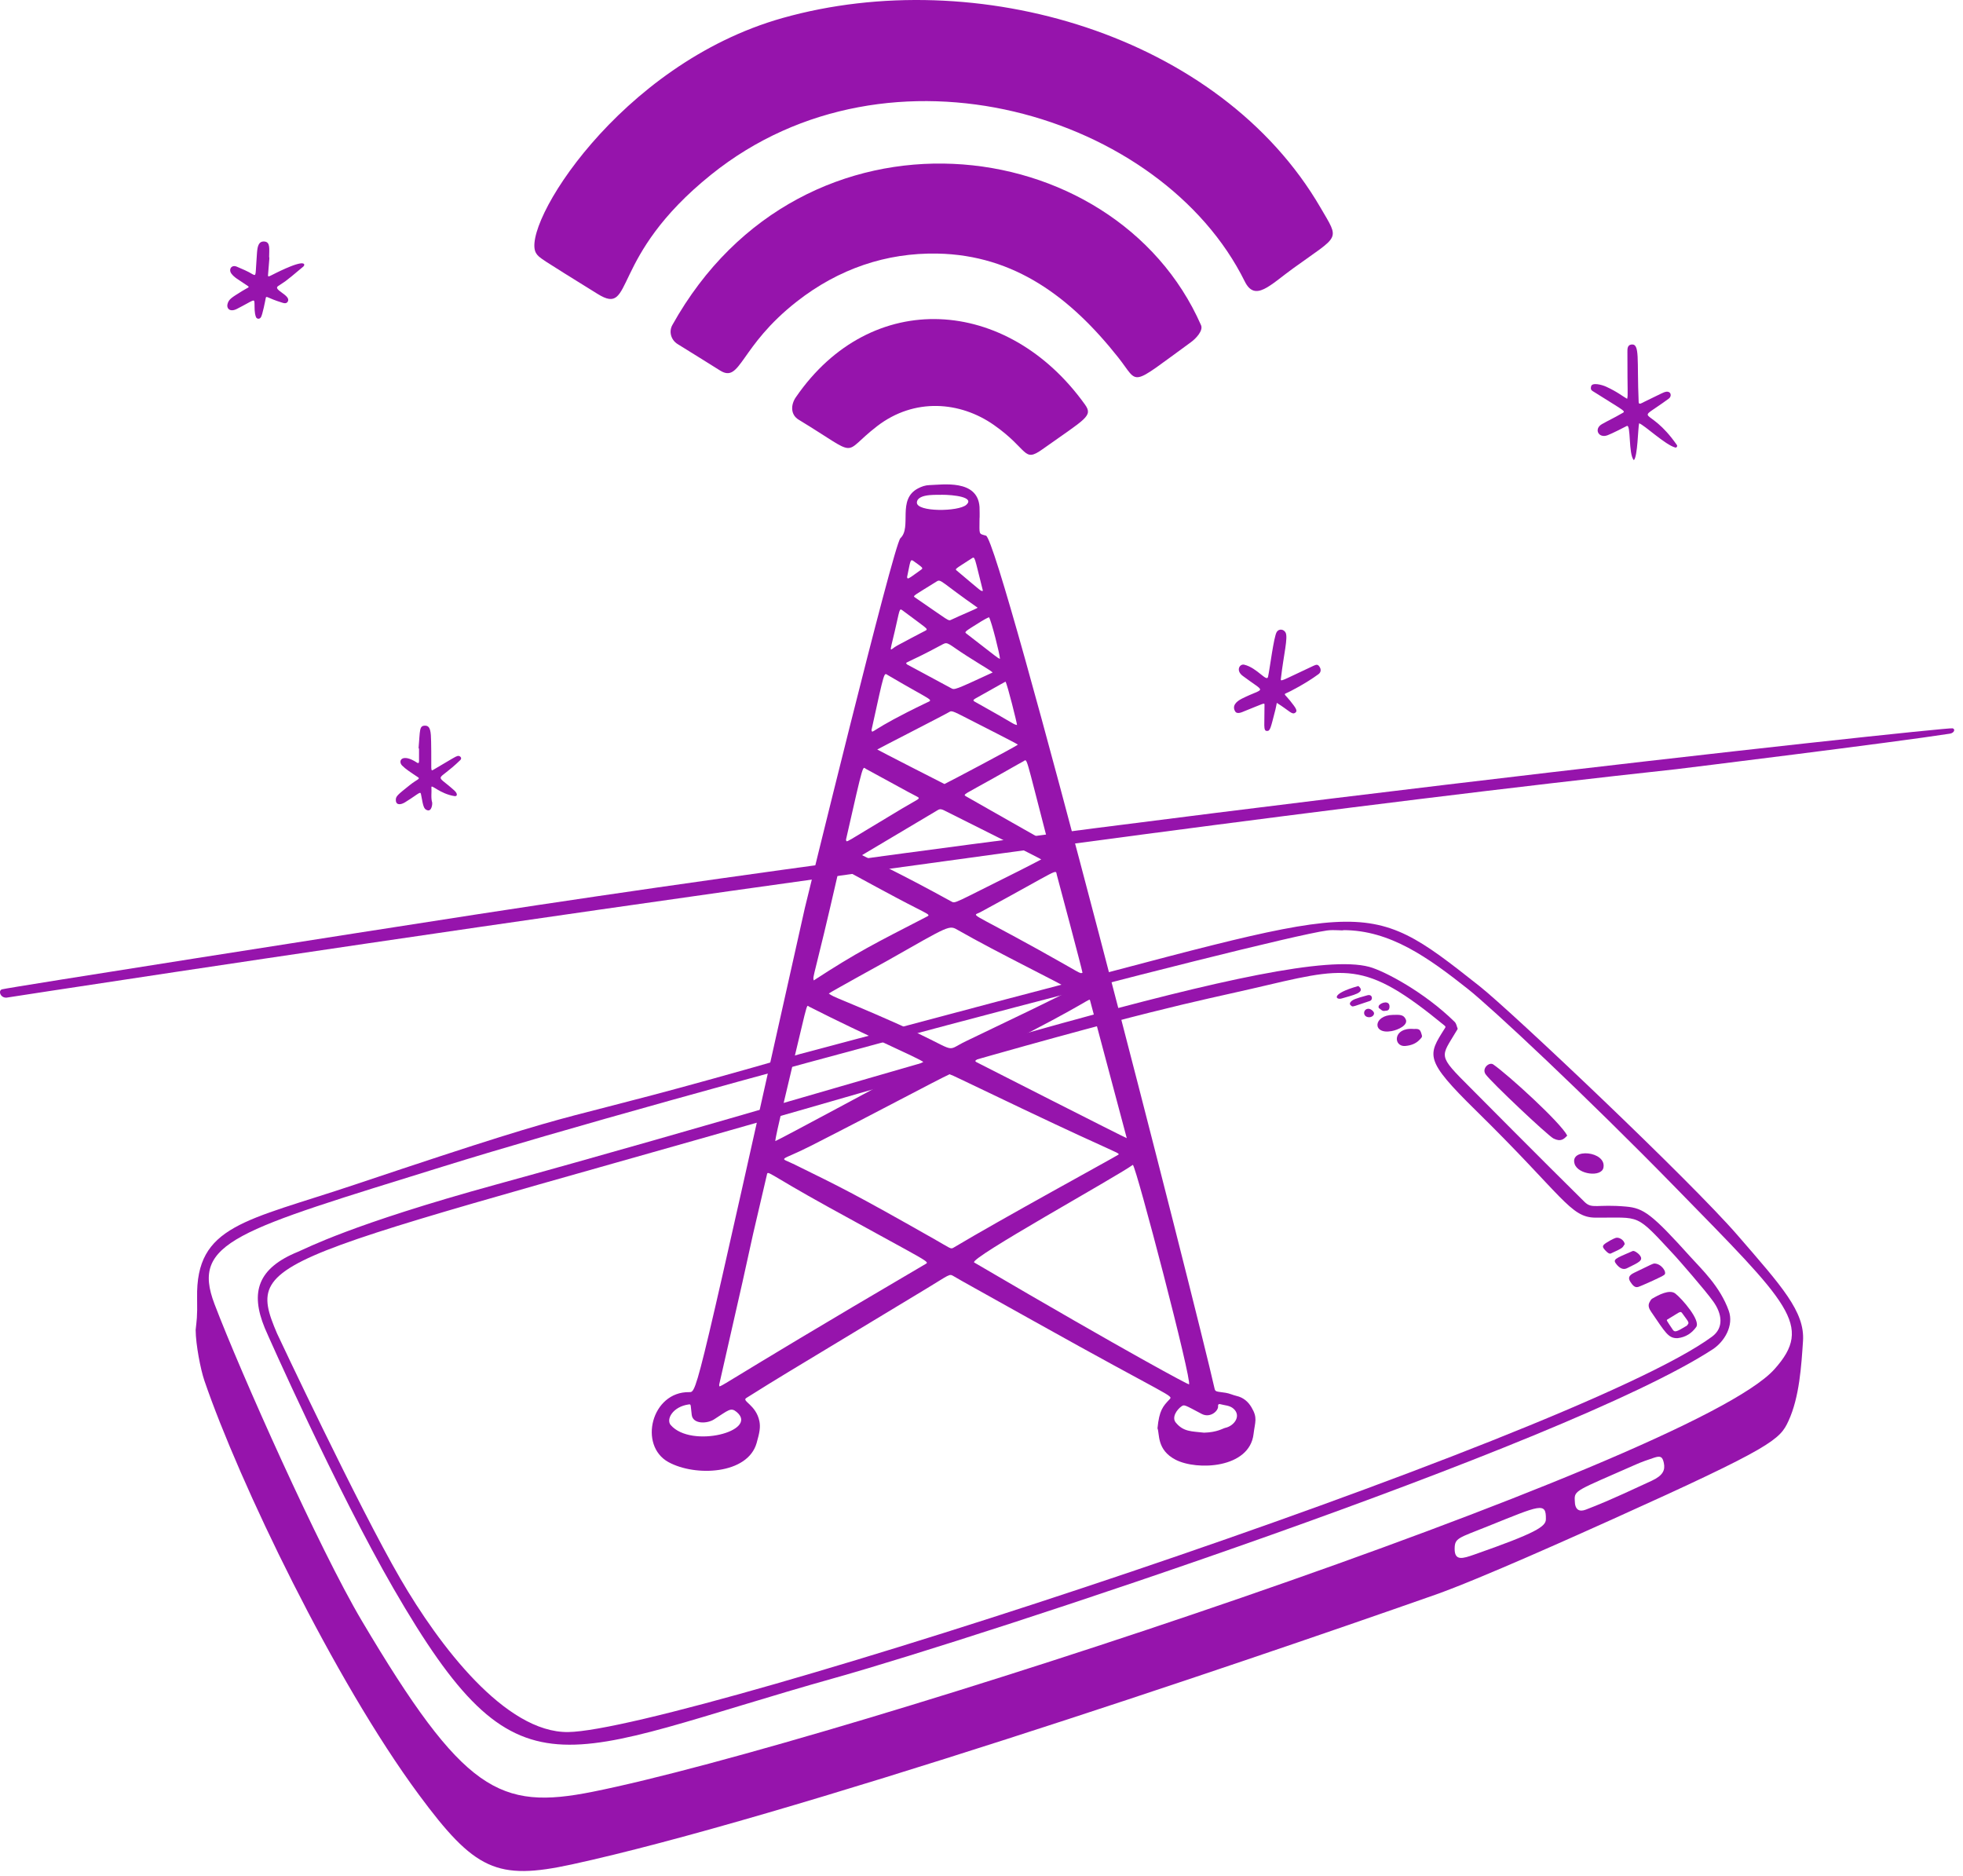 <svg width="158" height="151" viewBox="0 0 158 151" fill="none" xmlns="http://www.w3.org/2000/svg">
<path d="M0.518 80.294C0.004 80.307 -0.146 79.725 0.152 79.626C0.525 79.501 28.927 75.047 38.522 73.568C88.393 65.882 156.669 58.484 157.164 58.617C157.408 58.682 157.289 58.994 156.945 59.047C152.552 59.736 135.199 61.876 134.914 61.907C82.977 67.541 0.537 80.29 0.518 80.294Z" fill="#9614AC"/>
<path d="M15.748 107.032C15.821 106.286 15.896 106.055 15.865 104.456C15.754 98.595 19.758 98.293 28.572 95.337C50.355 88.029 42.09 91.259 64.374 84.836C64.392 84.831 79.734 80.747 79.753 80.743C110.556 72.725 109.517 71.804 119.099 79.378C121.637 81.384 136.063 95.034 139.854 99.415C143.42 103.536 145.281 105.57 145.122 107.934C144.991 109.888 144.841 112.447 143.946 114.376C143.261 115.853 142.723 116.448 129.874 122.234C127.191 123.442 119.067 127.103 115.497 128.358C99.135 134.109 63.008 146.363 46.029 150.052C39.985 151.365 38.207 150.517 33.706 144.429C26.906 135.233 19.246 119.294 16.449 111.11C16.146 110.222 15.755 108.218 15.748 107.032ZM108.128 74.86C108.128 74.922 107.38 74.806 106.799 74.889C101.764 75.613 54.276 88.097 35.72 93.865C19.022 99.056 15.353 99.932 17.263 104.948C19.372 110.488 25.703 124.679 29.117 130.437C37.312 144.256 40.205 145.706 47.712 144.204C67.027 140.341 136.118 117.685 142.821 110.2C145.981 106.671 144.011 104.943 134.873 95.592C127.6 88.15 120.052 81.101 118.136 79.585C114.968 77.08 111.893 74.86 108.128 74.86ZM117.083 124.634C117.071 125.658 117.736 125.439 118.65 125.12C123.643 123.374 124.417 122.863 124.427 122.28C124.453 120.86 124.013 121.124 119.707 122.856C117.381 123.791 117.093 123.775 117.083 124.634H117.083ZM126.753 120.77C126.753 121.53 127.129 121.7 127.644 121.498C128.696 121.085 129.325 120.861 132.952 119.172C133.869 118.745 134.039 118.301 133.921 117.742C133.813 117.236 133.654 117.15 133.144 117.317C132.646 117.481 132.148 117.653 131.67 117.865C126.884 119.98 126.699 119.92 126.753 120.77Z" fill="#9614AC"/>
<path d="M130.876 97.108C132.3 97.235 132.947 97.698 136.088 101.182C136.988 102.18 138.444 103.535 139.145 105.488C139.577 106.689 138.786 107.988 137.855 108.595C126.017 116.314 78.626 131.834 67.32 135.007C44.887 141.3 41.839 145.436 31.668 127.84C27.068 119.879 21.535 107.425 21.312 106.883C20.123 103.998 20.744 102.066 23.982 100.747C24.655 100.473 28.224 98.55 39.966 95.324C74.425 85.859 103.524 76.014 110.209 77.815C111.441 78.147 114.667 79.864 117.077 82.237C117.238 82.396 117.241 82.599 117.322 82.776C117.341 82.817 117.272 82.9 117.236 82.961C115.963 85.115 115.65 84.85 118.388 87.583C118.405 87.601 124.244 93.487 127.536 96.731C128.15 97.335 128.505 96.896 130.876 97.108ZM128.411 97.999C126.377 97.983 125.831 96.28 118.809 89.39C114.606 85.266 114.921 84.936 116.29 82.767C116.338 82.691 116.388 82.638 116.285 82.553C109.718 77.163 108.413 77.799 100.718 79.584C96.433 80.577 92.326 81.282 73.337 86.789C21.83 101.726 19.475 100.721 22.298 107.318C22.305 107.335 28.824 121.209 32.223 127.055C35.347 132.429 40.669 139.47 45.738 139.399C54.876 139.272 126.76 115.715 137.802 107.575C138.777 106.857 138.598 105.726 137.9 104.748C137.232 103.812 135.053 101.33 134.829 101.088C131.558 97.561 132.138 98.027 128.411 97.999Z" fill="#9614AC"/>
<path d="M126.145 91.394C125.884 91.669 125.641 91.925 125.044 91.631C124.594 91.41 119.992 87.062 119.576 86.461C119.244 85.982 119.871 85.449 120.186 85.666C121.368 86.48 125.611 90.344 126.145 91.394Z" fill="#9614AC"/>
<path d="M129.059 93.976C128.906 94.764 127.016 94.531 126.741 93.678C126.316 92.358 129.32 92.645 129.059 93.976Z" fill="#9614AC"/>
<path d="M135.044 107.696C134.277 107.736 134.041 107.234 132.907 105.586C132.741 105.343 132.611 105.084 132.776 104.79C132.831 104.693 132.89 104.575 132.98 104.522C133.486 104.222 134.373 103.748 134.841 104.104C135.368 104.505 136.904 106.271 136.525 106.803C136.164 107.309 135.675 107.62 135.045 107.696H135.044ZM135.908 106.492C135.855 106.31 135.961 106.458 135.382 105.668C135.245 105.481 135.147 105.641 134.22 106.189C134.106 106.256 134.125 106.234 134.623 106.993C134.787 107.243 134.892 107.226 135.754 106.704C135.829 106.659 135.866 106.552 135.908 106.492Z" fill="#9614AC"/>
<path d="M133.126 101.691C133.709 101.67 134.19 102.391 133.971 102.591C133.792 102.755 132.286 103.405 132.081 103.49C131.781 103.613 131.586 103.735 131.225 103.163C131.05 102.885 131.061 102.662 131.533 102.434C133.114 101.668 132.884 101.777 133.126 101.691Z" fill="#9614AC"/>
<path d="M113.152 82.05C113.346 82.502 112.541 82.889 112.006 82.986C110.419 83.274 110.525 81.701 112.121 81.68C112.633 81.672 112.973 81.632 113.152 82.05Z" fill="#9614AC"/>
<path d="M113.767 82.812C114.073 82.812 114.266 82.771 114.373 83.09C114.496 83.458 114.496 83.433 114.257 83.685C113.955 84.003 113.559 84.14 113.128 84.18C112.11 84.276 112.108 82.671 113.767 82.812Z" fill="#9614AC"/>
<path d="M130.125 101.774C129.78 101.354 129.949 101.319 131.404 100.689C131.548 100.627 131.854 100.874 131.944 100.977C132.352 101.445 131.91 101.594 130.95 102.073C130.642 102.227 130.351 102.049 130.125 101.774Z" fill="#9614AC"/>
<path d="M130.771 100.137C130.555 100.412 130.772 100.377 129.654 100.884C129.521 100.944 129.338 100.768 129.252 100.678C128.93 100.34 128.935 100.251 129.33 99.998C129.549 99.858 129.782 99.73 130.023 99.636C130.3 99.529 130.745 99.808 130.772 100.137H130.771Z" fill="#9614AC"/>
<path d="M109.331 79.357C110.006 79.897 108.835 80.1 107.997 80.358C107.514 80.506 107.034 80 109.331 79.357Z" fill="#9614AC"/>
<path d="M108.831 80.996C108.772 80.944 108.517 80.833 108.737 80.612C108.892 80.457 109.054 80.377 110.064 80.101C110.469 79.99 110.535 80.465 110.256 80.561C108.848 81.043 108.99 80.989 108.832 80.996L108.831 80.996Z" fill="#9614AC"/>
<path d="M111.452 81.357C111.258 81.404 111.139 81.229 110.986 81.131C110.954 81.11 110.952 80.989 110.981 80.942C111.155 80.661 111.899 80.474 111.837 81.073C111.816 81.277 111.72 81.353 111.452 81.357Z" fill="#9614AC"/>
<path d="M110.195 81.869C109.662 81.86 109.687 81.207 110.133 81.188C110.328 81.18 110.601 81.401 110.596 81.563C110.591 81.731 110.406 81.873 110.195 81.869Z" fill="#9614AC"/>
<path d="M78.841 41.746C78.841 43.047 78.743 42.941 79.358 43.109C80.502 43.423 96.33 105.372 97.759 111.755C97.82 112.024 97.898 111.983 98.649 112.095C98.953 112.14 99.228 112.278 99.521 112.346C100.077 112.474 100.459 112.807 100.73 113.263C101.243 114.124 101.015 114.43 100.897 115.418C100.57 118.185 96.344 118.373 94.618 117.48C93.085 116.686 93.348 115.386 93.165 114.955C93.304 113.498 93.611 113.178 94.127 112.63C94.454 112.284 94.399 112.582 83.129 106.28C78.411 103.641 77.579 103.197 76.736 102.698C76.402 102.501 76.428 102.585 74.645 103.664C60.821 112.019 63.488 110.38 60.068 112.515C59.671 112.762 60.857 113.062 61.123 114.381C61.219 114.859 61.142 115.294 60.898 116.146C60.175 118.662 55.975 118.861 53.806 117.675C51.367 116.342 52.431 111.987 55.481 112.042C56.129 112.055 56.035 112.156 64.784 73.066C64.79 73.04 71.918 43.838 72.473 43.315C73.416 42.423 72.179 40.201 73.891 39.308C74.178 39.157 74.477 39.051 74.813 39.042C75.868 39.013 78.683 38.557 78.841 40.795C78.849 40.9 78.859 41.746 78.841 41.746ZM76.429 86.458C75.271 86.997 70.57 89.524 65.272 92.217C62.685 93.532 62.649 93.078 63.98 93.735C67.686 95.564 68.553 95.953 75.205 99.729C76.511 100.47 76.516 100.555 76.748 100.415C80.629 98.094 89.543 93.23 89.969 92.959C90.234 92.79 90.272 93.031 82.281 89.228C76.436 86.446 76.978 86.676 76.429 86.458V86.458ZM91.183 93.749C89.833 94.729 77.912 101.314 78.413 101.608C91.227 109.115 95.645 111.441 95.698 111.417C96 111.286 91.459 93.926 91.183 93.749ZM57.886 111.442C57.989 111.785 56.529 112.27 74.464 101.749C74.853 101.521 74.995 101.737 66.765 97.196C61.509 94.296 61.823 94.138 61.713 94.606C59.255 105.101 61.733 94.618 57.886 111.441V111.442ZM86.175 79.668C85.466 79.189 80.317 76.693 77.136 74.873C76.364 74.43 76.542 74.42 71.335 77.368C71.317 77.378 66.852 79.837 66.709 79.961C67.083 80.271 67.739 80.408 71.955 82.275C77.483 84.724 75.852 84.711 77.748 83.798C81.157 82.154 85.848 79.937 86.175 79.668ZM90.692 91.601C90.687 91.582 87.752 80.566 87.746 80.549C87.659 80.261 88.076 80.465 80.246 84.418C78.462 85.318 78.37 85.352 78.598 85.487C78.615 85.498 90.608 91.601 90.692 91.601ZM74.316 85.47C73.88 85.123 69.702 83.35 65.115 81.012C64.875 80.89 65.144 80.122 62.79 89.974C62.751 90.136 62.411 91.593 62.404 91.838C62.565 91.812 74.306 85.488 74.316 85.47ZM83.809 69.167C83.756 69.106 77.216 65.83 76.014 65.232C75.833 65.142 75.675 65.073 75.474 65.201C75.273 65.33 69.404 68.804 69.384 68.823C69.821 69.067 72.4 70.252 76.555 72.544C76.913 72.741 76.665 72.749 82.046 70.078C82.562 69.823 83.67 69.242 83.808 69.168L83.809 69.167ZM65.494 78.908C69.058 76.592 70.382 75.95 74.524 73.812C74.974 73.58 74.919 73.723 72.137 72.243C67.215 69.624 67.6 69.652 67.493 70.12C65.485 78.904 65.395 78.513 65.495 78.907L65.494 78.908ZM76.019 63.1C76.293 62.977 81.713 60.114 81.932 59.929C81.722 59.784 78.695 58.25 78.677 58.239C76.669 57.22 76.642 57.151 76.384 57.315C76.104 57.494 70.678 60.266 70.609 60.322C70.711 60.391 75.914 63.056 76.02 63.101L76.019 63.1ZM87.129 78.289C87.092 78.006 85.143 70.698 85.065 70.423C84.926 69.936 85.51 69.836 78.922 73.407C78.256 73.769 77.843 73.253 83.58 76.43C87.085 78.371 86.888 78.382 87.129 78.289ZM84.328 67.695C82.472 60.552 82.705 61.102 82.371 61.272C82.163 61.377 82.266 61.331 79.963 62.629C77.661 63.926 77.469 63.929 77.747 64.087C84.273 67.789 84.163 67.78 84.329 67.695L84.328 67.695ZM68.093 67.578C68.191 67.833 67.687 68.012 72.622 65.065C73.902 64.3 74.14 64.289 73.828 64.121C73.223 63.797 73.814 64.14 69.699 61.883C69.426 61.733 69.552 61.136 68.093 67.578ZM79.901 54.122C79.654 53.906 79.32 53.747 77.835 52.801C76.334 51.846 76.307 51.623 75.886 51.851C72.752 53.546 72.798 53.243 73.025 53.486C73.041 53.503 74.648 54.348 76.541 55.378C76.837 55.539 76.787 55.562 79.901 54.122ZM70.145 58.763C70.269 59.108 69.874 58.811 74.57 56.559C75.168 56.272 75.169 56.521 71.461 54.336C71.141 54.148 71.224 53.85 70.145 58.763ZM59.296 113.643C58.818 113.241 58.64 113.491 57.472 114.237C56.912 114.595 55.774 114.631 55.677 113.876C55.582 113.121 55.635 113.005 55.462 113.028C54.145 113.2 53.593 114.239 53.986 114.692C55.642 116.602 61.105 115.166 59.296 113.643ZM78.692 48.911C75.778 46.877 75.737 46.581 75.405 46.789C73.568 47.938 73.449 47.95 73.627 48.071C76.463 50.006 76.303 50.003 76.583 49.87C77.398 49.483 78.427 49.074 78.692 48.911ZM96.914 115.305C97.978 115.276 98.422 114.96 98.618 114.918C99.334 114.765 99.93 113.959 99.292 113.382C98.978 113.097 98.568 113.114 98.198 113.007C98.102 112.979 98.026 113.042 98.041 113.154C98.096 113.538 97.415 114.16 96.722 113.794C95.359 113.073 95.325 113.03 95.11 113.177C94.712 113.449 94.298 114.075 94.635 114.488C95.257 115.25 95.919 115.188 96.914 115.305ZM80.933 54.861C80.752 54.957 80.897 54.874 78.659 56.133C78.46 56.246 78.231 56.344 78.431 56.457C81.85 58.36 81.51 58.277 81.859 58.35C81.855 58.189 81.092 55.115 80.933 54.861ZM72.227 51.95C74.504 50.728 74.412 50.809 74.513 50.744C74.732 50.602 74.584 50.584 72.636 49.121C72.373 48.924 72.42 49.09 72.023 50.783C71.551 52.8 71.582 52.295 72.227 51.95ZM75.769 39.819C75.769 39.868 73.849 39.648 73.799 40.435C73.749 41.221 77.153 41.191 77.781 40.626C78.461 40.014 76.783 39.819 75.769 39.819ZM79.603 49.674C79.395 49.764 79.097 49.935 78.967 50.016C77.548 50.905 77.594 50.846 77.841 51.036C80.448 53.046 80.235 52.919 80.488 53.026C80.479 52.678 79.806 49.995 79.603 49.674ZM79.112 47.544C78.407 44.767 78.492 44.758 78.197 44.95C76.817 45.849 76.838 45.78 77.034 45.944C79.042 47.626 78.956 47.609 79.112 47.544ZM73.008 46.453C73.079 46.61 72.963 46.702 74.145 45.848C74.334 45.713 74.267 45.688 73.518 45.147C73.247 44.95 73.269 45.244 73.008 46.453Z" fill="#9614AC"/>
<path d="M134.971 35.816C132.639 32.458 131.423 34.209 134.321 32.081C134.591 31.883 134.501 31.444 134.062 31.537C133.906 31.57 133.812 31.625 132.353 32.335C132.179 32.42 131.905 32.615 131.895 32.372C131.745 28.904 132.017 27.634 131.303 27.729C130.98 27.771 130.989 28.095 130.989 28.309C130.986 31.836 131.048 31.739 130.969 32.098C130.643 31.927 130.218 31.552 129.274 31.12C128.934 30.964 128.142 30.757 128.067 31.096C127.998 31.409 128.113 31.422 128.413 31.613C130.998 33.249 130.886 33.065 130.483 33.302C129.968 33.605 129.397 33.872 128.938 34.135C128.265 34.52 128.666 35.308 129.396 35.027C129.799 34.872 130.554 34.479 130.938 34.285C131.288 34.109 131.055 36.546 131.506 37.037C131.815 36.753 131.837 34.469 131.931 34.066C132.379 34.227 134.045 35.81 134.844 36.019C134.949 36.046 135.034 35.905 134.972 35.815L134.971 35.816Z" fill="#9614AC"/>
<path d="M105.715 53.588C102.928 54.888 103.063 54.919 103.106 54.549C103.323 52.672 103.69 51.302 103.473 50.907C103.317 50.62 102.931 50.59 102.762 50.864C102.52 51.257 102.209 53.815 102.064 54.468C101.962 54.931 101.19 53.748 100.151 53.497C99.781 53.407 99.443 53.959 100.024 54.395C101.945 55.841 101.851 55.283 99.965 56.225C99.498 56.458 99.154 56.804 99.414 57.249C99.575 57.524 99.992 57.304 100.178 57.23C101.759 56.601 101.778 56.535 101.779 56.725C101.784 58.348 101.669 58.813 101.962 58.828C102.239 58.842 102.257 58.661 102.657 57.112C102.703 56.933 102.731 56.749 102.769 56.568C103.817 57.227 103.984 57.548 104.253 57.363C104.48 57.206 104.282 56.958 103.835 56.392C103.47 55.929 103.278 55.884 103.523 55.792C103.738 55.711 105.11 55.007 106.125 54.258C106.326 54.11 106.352 53.874 106.202 53.656C106.077 53.475 105.983 53.462 105.715 53.587L105.715 53.588Z" fill="#9614AC"/>
<path d="M23.061 21.574C21.695 22.173 21.552 22.407 21.574 22.122C21.684 20.708 21.702 20.709 21.663 20.708C21.663 20.045 21.777 19.476 21.281 19.438C20.794 19.399 20.722 19.871 20.684 20.364C20.54 22.197 20.656 22.234 20.323 22.069C20.125 21.971 20.192 21.94 19.058 21.461C18.624 21.278 18.366 21.698 18.639 22.04C18.884 22.347 19.092 22.439 19.929 23.005C20.132 23.141 19.981 23.112 19.473 23.433C18.667 23.943 18.408 24.064 18.308 24.487C18.227 24.825 18.505 25.148 19.068 24.861C20.461 24.151 20.47 23.984 20.486 24.453C20.497 24.783 20.468 25.158 20.602 25.516C20.655 25.657 20.875 25.727 21.001 25.535C21.131 25.338 21.357 24.165 21.387 24.004C21.434 23.755 21.481 23.981 22.704 24.356C22.851 24.402 23.062 24.467 23.171 24.259C23.431 23.763 21.939 23.327 22.379 23.027C22.96 22.629 22.745 22.863 24.418 21.45C24.548 21.341 24.685 20.866 23.063 21.576L23.061 21.574Z" fill="#9614AC"/>
<path d="M36.823 60.845C36.622 60.907 36.538 60.98 34.922 61.928C34.61 62.111 34.751 62.086 34.7 59.687C34.684 58.913 34.654 58.409 34.226 58.403C33.734 58.396 33.815 58.757 33.691 60.216C33.741 60.219 33.727 60.216 33.727 61.038C33.727 61.278 33.761 61.508 33.558 61.375C32.366 60.593 31.998 61.237 32.368 61.615C32.641 61.894 33.048 62.157 33.635 62.547C33.862 62.697 33.569 62.716 32.986 63.183C31.972 63.994 31.838 64.091 31.862 64.429C31.891 64.83 32.282 64.768 32.604 64.569C33.866 63.785 33.831 63.613 33.906 64.028C34.063 64.898 34.114 65.116 34.388 65.208C34.764 65.335 34.806 64.665 34.788 64.603C34.665 64.188 34.756 63.777 34.724 63.368C34.7 63.078 35.395 63.885 36.584 64.073C36.804 64.108 36.875 63.895 36.554 63.606C34.95 62.166 35.128 63.041 37.047 61.175C37.236 60.992 36.998 60.791 36.824 60.845L36.823 60.845Z" fill="#9614AC"/>
<path d="M106.289 16.715C98.186 2.776 78.57 -2.94 62.987 1.45C49.788 5.169 41.803 18.342 43.159 20.391C43.399 20.754 43.422 20.75 48.101 23.656C51.112 25.527 48.943 20.722 57.245 14.051C71.631 2.489 93.554 9.23 100.187 22.646C101.016 24.323 102.211 22.952 104.078 21.602C107.869 18.86 107.847 19.396 106.289 16.715H106.289Z" fill="#9614AC"/>
<path d="M54.114 26.166C53.819 26.695 54.011 27.366 54.545 27.695C55.688 28.397 56.821 29.111 57.958 29.82C59.636 30.866 59.498 27.899 64.135 24.268C67.501 21.632 71.342 20.333 75.445 20.409C81.683 20.525 86.198 23.961 90.005 28.769C91.728 30.945 90.813 31.201 95.858 27.54C96.254 27.253 96.864 26.612 96.67 26.172C89.732 10.373 64.602 7.349 54.114 26.164V26.166Z" fill="#9614AC"/>
<path d="M64.059 31.967C63.634 32.585 63.626 33.378 64.281 33.776C69.359 36.861 67.622 36.593 70.591 34.305C73.604 31.983 77.295 32.31 79.996 34.202C82.822 36.182 82.339 37.274 83.913 36.154C87.397 33.676 87.999 33.498 87.328 32.559C81.094 23.849 70.121 23.143 64.06 31.967H64.059Z" fill="#9614AC"/>
</svg>
